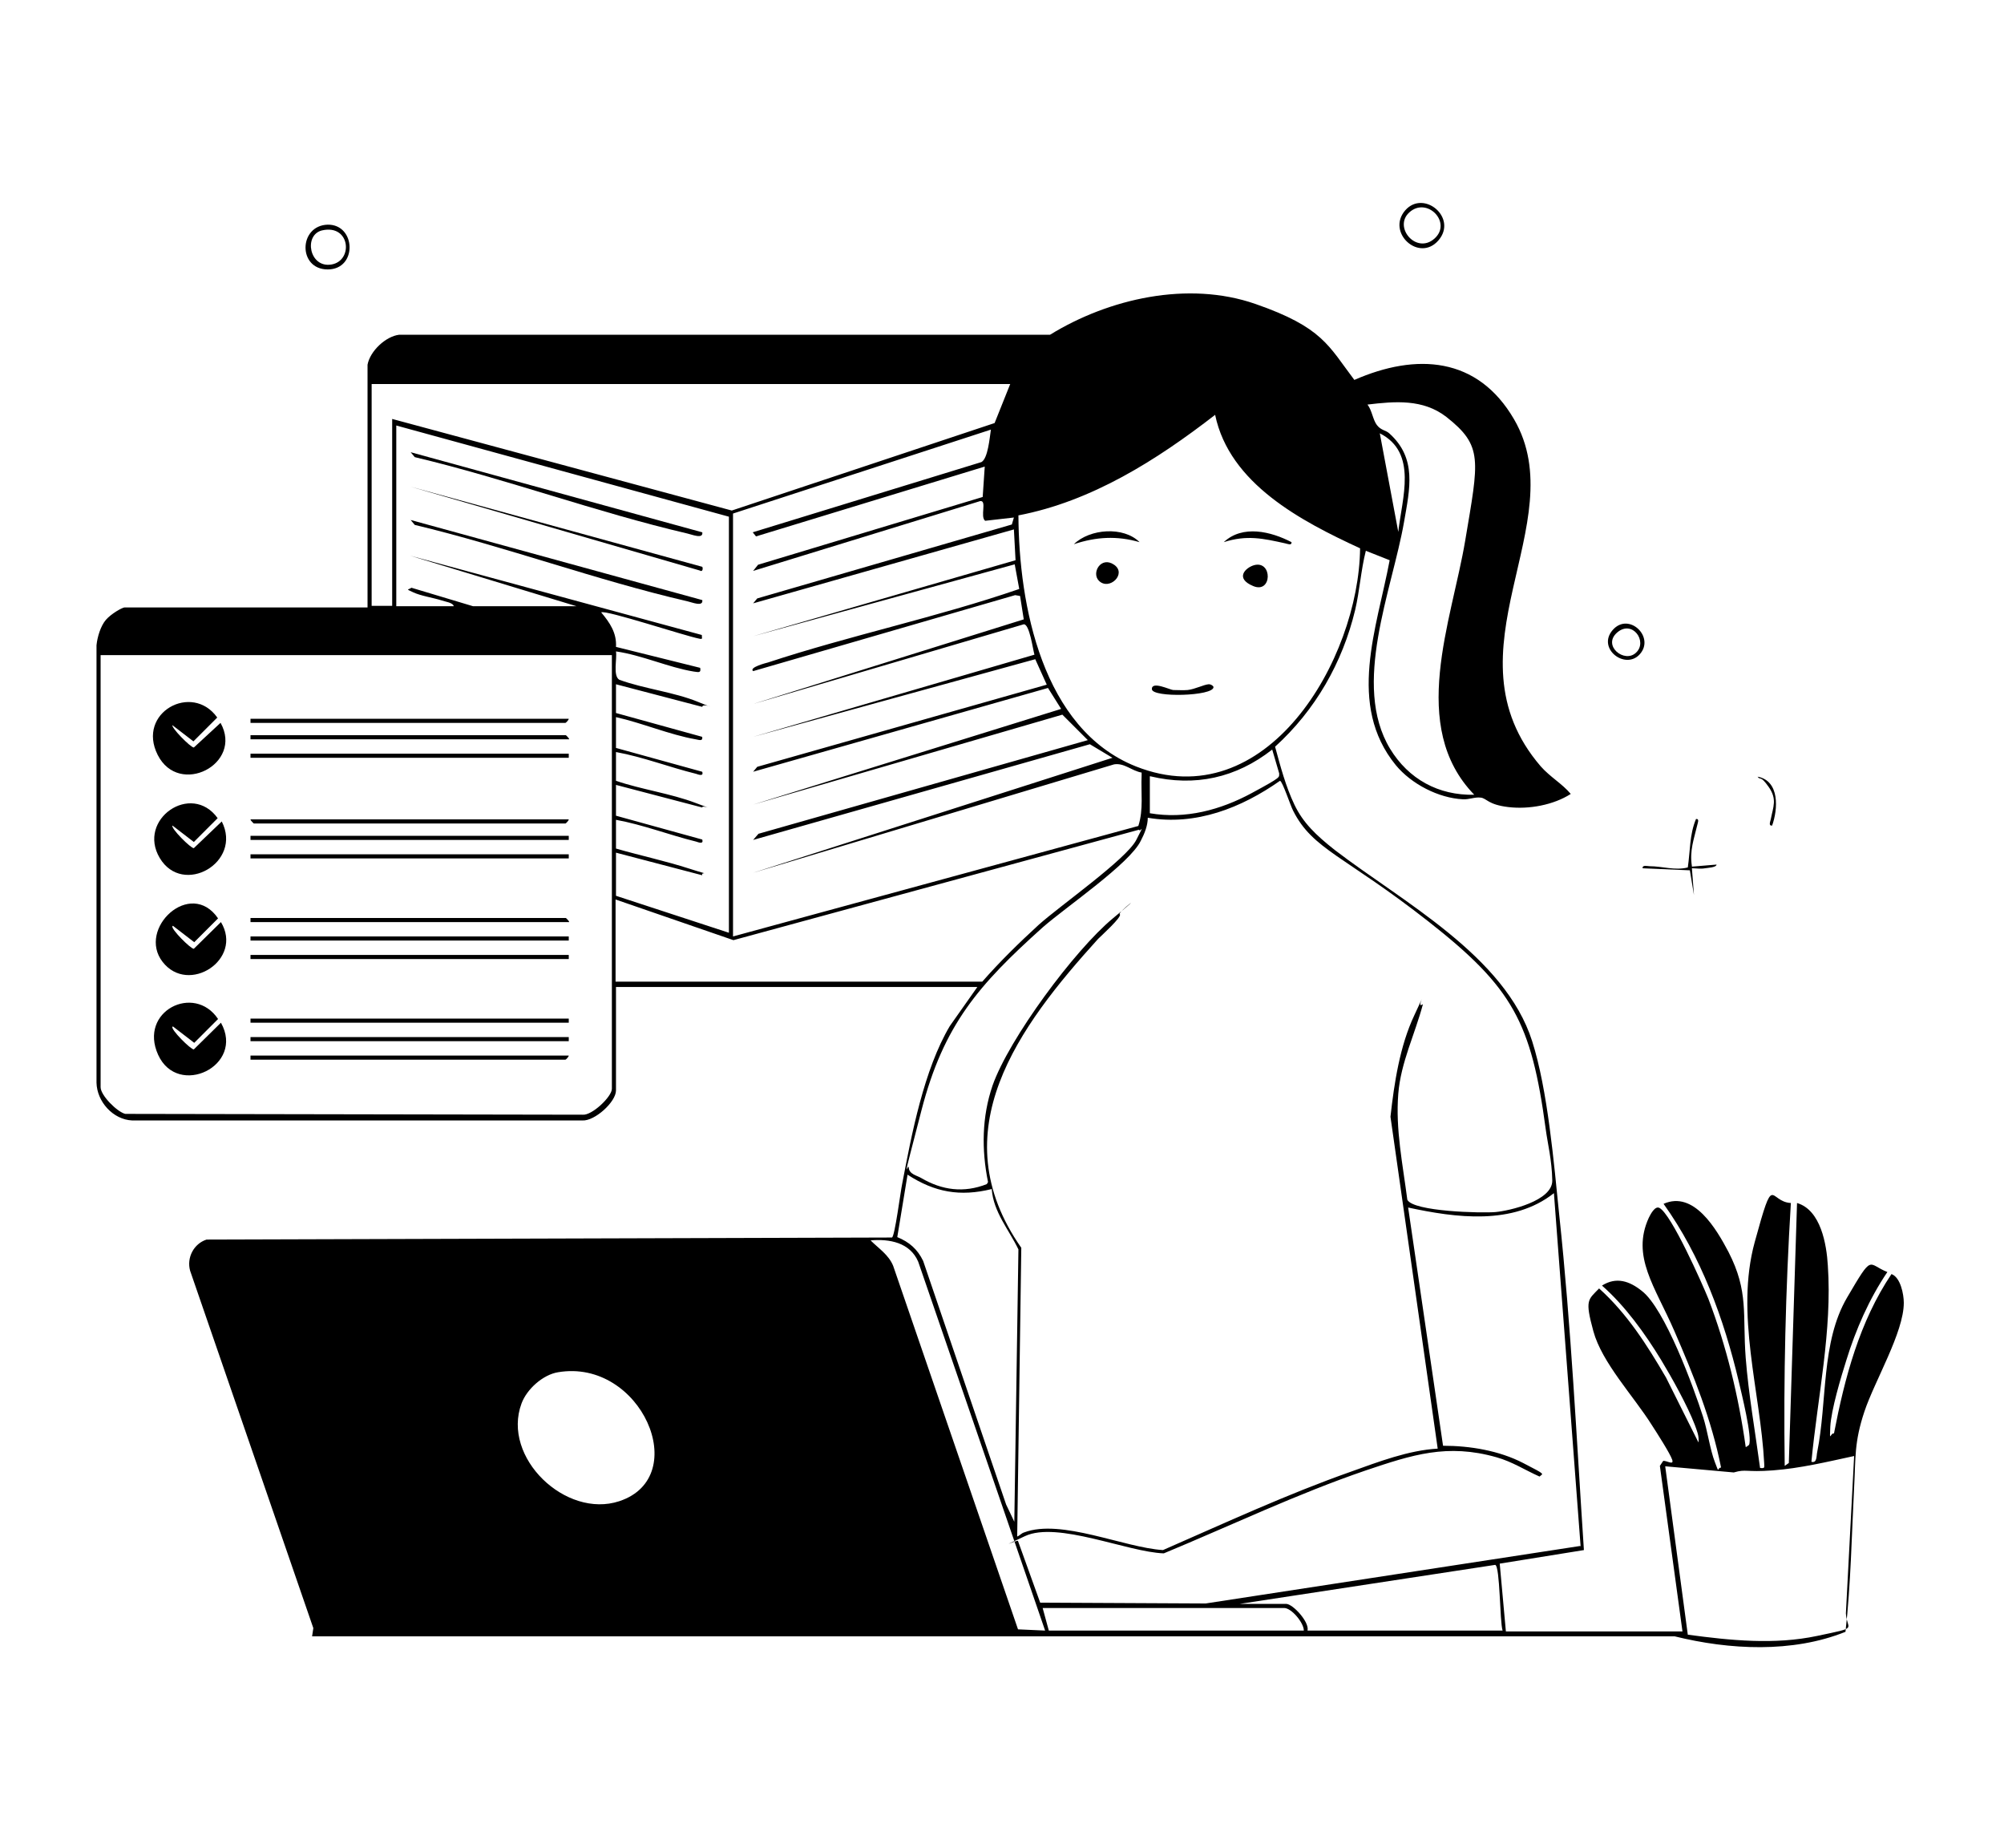 <?xml version="1.0" encoding="UTF-8"?>
<svg id="Layer_1" xmlns="http://www.w3.org/2000/svg" version="1.1" viewBox="0 0 488 450">
  <!-- Generator: Adobe Illustrator 29.6.1, SVG Export Plug-In . SVG Version: 2.1.1 Build 9)  -->
  <path d="M89.5,88.8c.6-3.3,4.4-6.9,7.7-7.3h158.5c14.3-8.8,33.6-13.2,50-7.5s17.8,10.2,24.1,18.5c15.1-6.6,30-5.7,38.9,9.6,14.7,25.3-17.6,56.5,6.5,84.5,2.3,2.6,5.2,4.2,7.3,6.7-4.2,2.7-10.2,3.8-15.2,3.2s-5.2-2.1-6.7-2.3-2.8.5-4.4.4c-5.9-.3-12.5-3.7-16.3-8.3-12-14.7-4.6-33.4-1.5-49.9l-5.8-2.3c-1.2,4.7-1.5,9.7-2.6,14.4-3.1,12.9-9.7,24.4-19.5,33.3,1.3,4.8,2.6,9.7,4.7,14.1s5.2,7.4,9.9,11.1c16.3,12.5,41.4,25.7,48,46.5,3.8,11.9,5.3,29.7,6.6,42.4,2.9,27.1,4.2,54.3,6,81.5l-20.5,3.3,1.5,16.5h43l-5.5-40.3.8-1.2c.7-.2,2.7,1.2,2.2-.3s-3.7-6.5-5-8.5c-4.4-7-12.1-15.1-14.2-22.8s-1.3-7.6,1.4-10.4c6.8,6.1,11.7,13.8,16.3,21.7l7.9,15.8c.2-1.6-.4-2.9-.9-4.3-1.8-4.7-5.6-11.5-8.2-15.8-3.9-6.4-8.8-13.2-14.4-18.1,3.5-2.2,6.7-1.1,9.7,1.3,5.6,4.3,12.6,23.4,14.9,30.6,1.1,3.4,1.7,8,2.9,11.1s.4,1.4,1.5,1.3c-2.3-11.6-6.7-22.5-11.4-33.3s-10.5-18.1-6.2-27.5c.4-.8,1.5-3,2.6-2.4,2.9,1.5,10.4,18.4,11.9,22.1,4.4,11.5,7.4,23.9,9.1,36.1,0,.1.6-.3.8-.5.9-1.7-1.9-12.9-2.5-15.5-3.6-15.2-9.2-30.5-18.3-43.2,7.4-3.3,12.9,6.2,15.8,11.7,5,9.7,3.4,15.3,4.2,25.8.7,8.9,2.3,17.9,3.5,26.8,1.3.2,1-.2,1-1.2-.9-17.3-7.1-36.3-2.3-53.8s3.3-9.8,8.8-9.5c-1.3,21.3-1.8,42.6-1.5,64l1-.7,2-63.3c5.8,1.7,7.2,10.1,7.5,15.2,1.1,15.8-2.5,32.1-4,47.8,1.4.4,1.2-1.4,1.4-2.3,2.5-12.3.9-26.8,7.3-37.7s4.9-8.1,9.8-6.2c-4.4,6.5-7.7,14-10,21.5-1.3,4.1-3.7,12.1-3.9,16.2s0,1.4.9,1.6c2.6-13.5,6.2-27.2,14-38.8,2.2.8,3,4.9,3,7,0,7.2-7.1,19-9.6,26.5s-2.1,11.2-2.5,18.5c-.6,11.7-.8,23.5-2.1,35.1-12.9,5.2-28.3,4.4-41.6,1.1H76s.3-2,.3-2l-30-87c-.9-3.2.9-6.6,4-7.6l166.9-.5c.7-.2,2.1-11.3,2.5-13.1,2.3-12.1,5.3-27.8,11.6-38.4l6.7-9.5h-88v25.2c0,2.8-5.2,7.5-8.2,7.3H32.2c-4.7-.2-8.6-4.6-8.7-9.2v-106.5c.2-2,1-4.7,2.3-6.2s4-3,4.5-3h59.2v-58.8ZM246,93.5H90.5v54h5v-45.5l82.7,22.3,64-21.3,3.8-9.5ZM359,193.5c-16.1-16.6-5.5-42.2-2.2-61.9s4.4-23-4.6-30.1c-5.7-4.4-12.5-3.8-19.2-3,1.1,1.4,1.3,3.7,2.3,5s2.1,1.2,3,2c6.8,6.1,5,13.5,3.6,21.6-2.9,16.6-12.8,39.6-3.4,55.2,4.5,7.4,11.8,11.4,20.5,11.2ZM248,125.5c.1,21.8,5.8,52,28.6,61.1,31.8,12.6,54.3-26,54.6-53.1-14.3-6.6-31.8-15.7-35.3-32.5-14.2,11-30.1,21.1-48,24.5ZM177.5,227v-101.2l-81-22.2v44h14c-.2-.9-2.1-1.1-2.9-1.4-2.2-.7-5.1-1.1-7-2s-1.3-.5-.4-1.1l15,4.5h25.2l-40.5-12.3,71,19.3c0,.8.3,1.1-.6.9-3.3-.6-22.9-7.1-23.9-6.4,2.1,2.5,3.8,5,3.6,8.4l20.5,5.1c.3,1.4-.6,1-1.6.9-6.1-1-12.6-4-18.9-4.9.3,1.8-.8,5.9.8,6.9,6,2.2,13.4,3,19.2,5.4s1.2,0,1,1.2l-21-5.5v7l21,5.8c.2,1.2-.9.7-1.6.6-6.3-1.1-13.1-4-19.4-5.4v7.5l21,5.8c.4,1.2-.9.7-1.5.5-6.5-1.6-12.9-4.1-19.5-5.3v7c6.1,2.1,13.4,3.1,19.4,5.4s1.5.3,1.6,1.1l-21-5.5v7.5l21,5.8c.4,1.2-.9.7-1.5.5-6.5-1.6-12.9-4.1-19.5-5.3v7c5.9,1.7,12,3,17.9,4.9s2.7.5,3.1,1.6l-21-5.5v10.5l27.5,9ZM178.5,125v103l98.7-26.9c1.3-4,.6-8.2.8-12.3v-.7c-2.4-.4-4.2-2.4-6.7-2l-87.9,26.4,87.5-28-5.5-3.3-82,23.3,1.3-1.5,80.2-22.8-6.2-6.2-75.3,21.9,75-23.3-3.2-5.1-71.8,20.4,1-1.2,70.5-20-2.8-6.2-68.7,18.9,68.5-20c-.4-1.4-1.2-7.5-2.6-7.4l-65.9,19.4,65.9-20.6-.9-5.7-1.2-.2-63.8,18.5c-1.1-.9,3.2-2,3.6-2.1,20-6.6,41.2-11,61.2-17.9l-1.1-6-63.7,17.5,63.9-18.5-.4-7.5-63.5,18,1-1.2,62-18,.5-1.7-7,.8c-1.3-1,.5-5-1.2-4.8l-55.3,17,1.2-1.5,54.7-16.5.5-7.4-55.7,17-.8-1,55.7-17.1c1.6-.9,2-6,2.3-7.9l-63,20.5ZM340.5,129.5c.9-8.2,4.8-19.3-4.5-24l4.5,24ZM149,159.5H24.5v105.2c0,2,4,6,6,6.5l111.3.2c2.3.3,7.2-4.4,7.2-6.3v-105.8ZM280,189v9c8.7,1.5,17.2-.8,24.8-4.9s6.6-3.8,6.7-4.8l-1.7-5.8c-8.8,6.9-18.8,9.1-29.7,6.5ZM346.5,244.5c-1.9,7.2-5.4,14.2-6,21.8-.7,8.7,1.1,17.2,2.2,25.8,1.4,2.9,18.2,3.3,21.5,3s13.9-2.7,13.8-7.7-1.1-8.8-1.6-12.5c-3.5-26-8-34.4-28.5-50.5s-28.2-17.5-33-27c-.6-1.1-2.6-7.2-3.2-7.3-9.4,6.6-20.5,11-32.2,9,0,1.9-.8,3.9-1.7,5.6-2.7,5.6-18.2,16.1-23.9,21.1-15.6,14-24.1,23.7-29.5,44.5s-3.2,12.4-3.1,14,2,1.9,3,2.5c5.1,3,10.4,3.7,16,1.5l.3-.5c-1.6-7.9-1.5-15.9,1.1-23.5,4-11.4,20-33,29.3-40.7s.8-1.2,1.7-1c.6.6-4.6,5.3-5.3,6-19.3,21.3-38.5,46.9-18.7,75.2l-1,70.3c.6-.2,1-.8,1.7-1,9-3.4,24.3,3.7,33.8,4.3,15.1-6.6,30.2-13.6,45.8-19.1,6.7-2.4,14-5.2,21.1-5.6l-11.5-80.8c.9-8.2,2.3-17.3,5.8-24.7s.7-2.1,1.7-2.5ZM150,239h89.2c4.3-4.9,8.9-9.4,13.7-13.8,5.1-4.6,21.4-16,23.8-20.7s.8-1.6.7-2.5l-98.8,26.9-28.7-9.9v20ZM241.5,289.5c-7.7,1.9-13.9.8-20.5-3.5l-2.5,15.2c2.9,1.2,4.9,2.9,6.3,5.8l20.2,59.3,2,4.2,1-66.3c-2.3-4.8-6.1-9.1-6.5-14.7ZM384.9,376.5l-6.5-86c-10,7.9-23.9,6-35.5,3.5l8.5,58c6.6,0,13.7,1.2,19.5,4.2s4.8,2.5,4,3.3c-3.6-1.6-6.6-3.6-10.5-4.7-12-3.4-20.5-.6-31.8,3.2-16.7,5.7-32.8,13.4-49.2,20.2-8.8-.3-25.9-7.9-33.8-4.2s-1.6.7-1.7,1.2l5.4,15,40.3.2,91.2-14ZM254.5,397l-30.9-89.8c-2-4.7-7-5.6-11.6-5.2,2,2,4.4,3.5,5.5,6.2l30.4,88.5,6.6.3ZM135.9,334.1c-3.7.6-7.6,4.1-8.9,7.6-4.9,13.2,10.8,28.1,23.8,23.8,17.9-5.9,5.3-34.8-14.9-31.4ZM451.5,354.5c-6.5,1.4-13.1,3-19.8,3.5s-6.4-.4-9.5.5l-16.7-1.5,5.5,41c10.4,1.4,21.1,2.5,31.5.3s7.2-1.3,7-5.5l2-38.2ZM302,390.5h11.2c1.6,0,5.7,4.4,5.2,6.5h47.5c-.7-2.1-.6-15.7-1.8-16l-62.2,9.5ZM317.5,397c0-1.9-3-5.5-4.8-5.5h-58.8l1.5,5.5h62Z"/>
  <path d="M79.8,54.7c6.9-.1,7.3,10.9,0,10.9s-7.1-10.7,0-10.9ZM78.4,56.1c-4.5,1.1-3.1,9.2,2.3,8.3s4.6-9.9-2.3-8.3Z"/>
  <path d="M342.2,51.2c4.5-5.1,12.8,1.8,8.1,7.3s-12.8-1.9-8.1-7.3ZM343.2,51.7c-4,3.6,1.7,10.3,6.1,6.4s-1.8-10.3-6.1-6.4Z"/>
  <path d="M399.3,159.3c-3.5,3.9-10.5-1.4-6.6-5.9s10.4,1.7,6.6,5.9ZM398.4,158.9c2.9-2.7-.9-8.1-4.6-4.9s1.8,7.6,4.6,4.9Z"/>
  <path d="M412,211l6-.5c0,.7-2.2.8-2.8.9-1.1.2-2.1,0-3.2,0l.5,6.5-1-6-11.5-.5c-.1-.9,1.2-.5,1.7-.5,3.1,0,6.2,1.1,9.3.3.6-4,.4-8,2-11.8.9-.1.4,1,.3,1.5-.8,3.4-1.9,6.2-1.3,10Z"/>
  <path d="M431.5,201c-.9.1-.4-1-.3-1.5.6-3.1,1.6-4.9-.5-7.9s-2-1.5-2.7-2.5c5.4,1,5,7.9,3.5,12Z"/>
  <path d="M42,225.5c-.5.6,4.5,5.6,5.2,5.5l6.6-6.5c5.5,9.1-7.9,17.8-14.2,9.7s6.8-20.4,13.5-10.6l-5.8,5.8-5.2-4Z"/>
  <path d="M42,250c-.5.6,4.5,5.6,5.2,5.5l6.6-6.5c5.9,10.5-10.5,18.4-15.3,7.8s8.8-17.4,14.6-8.7l-5.8,5.8-5.2-4Z"/>
  <path d="M42,201c-.5.6,4.5,5.6,5.2,5.5l6.8-6.5c5.1,10-9.5,18.3-15.1,8.9s7.7-18.6,14.1-9.7l-5.8,5.8-5.2-4Z"/>
  <path d="M42,176.5c-.5.5,4.4,5.5,5.2,5.5l6.5-6c5.6,10-10.1,18.1-15.3,7.8s8.4-17.7,14.5-9.1l-5.8,5.8-5.2-4Z"/>
  <rect x="61" y="183.5" width="77.5" height="1"/>
  <rect x="61" y="203.5" width="77.5" height="1"/>
  <rect x="61" y="208" width="77.5" height="1"/>
  <rect x="61" y="252.5" width="77.5" height="1"/>
  <rect x="61" y="228" width="77.5" height="1"/>
  <rect x="61" y="232.5" width="77.5" height="1"/>
  <rect x="61" y="248" width="77.5" height="1"/>
  <path d="M138.5,175c0,.3-.7,1-.8,1H61v-1h77.5Z"/>
  <path d="M138.5,180H61v-1h76.8c0,0,.8.7.8,1Z"/>
  <path d="M138.5,257c0,.3-.7,1-.8,1H61v-1h77.5Z"/>
  <path d="M138.5,224.5H61v-1h76.8c0,0,.8.7.8,1Z"/>
  <path d="M138.5,199.5c0,.3-.7,1-.8,1H61.8c0,0-.8-.7-.8-1h77.5Z"/>
  <path d="M305.4,137.6c4.5-1.2,4.4,7-.2,5.1s-1.9-4.5.2-5.1Z"/>
  <path d="M267.6,141.4c-1.9-1.9.5-6.1,3.7-3.9s-1.2,6.4-3.7,3.9Z"/>
  <path d="M314.5,132c.1.9-1,.4-1.5.3-5.4-1.2-9.4-2.1-15-.3,4.6-4.3,11.5-2.6,16.5,0Z"/>
  <path d="M277.5,132c-5.5-1.6-10.6-1.3-16,.5,3.9-3.8,12.1-4.4,16-.5Z"/>
  <path d="M294.4,166.6c.5,0,1.1.4,1.1.7,0,2.2-14.9,2.6-15,.5s4.5.2,5.2.2c1.1,0,2.4.1,3.5,0,1.8-.2,3.9-1.3,5.1-1.4Z"/>
  <path d="M171,146c.4,1.9-2.6.6-3.6.4-22.1-5.1-44.2-13.3-66.4-18.6l-1-1.2,71,19.5Z"/>
  <path d="M171,129.5c.4,1.9-2.6.6-3.6.4-22.3-5.2-44.1-13.3-66.4-18.6l-1-1.2,71,19.5Z"/>
  <path d="M171,138c.2.2.2,1.4-.6.9l-70.4-20.4,71,19.5Z"/>
</svg>